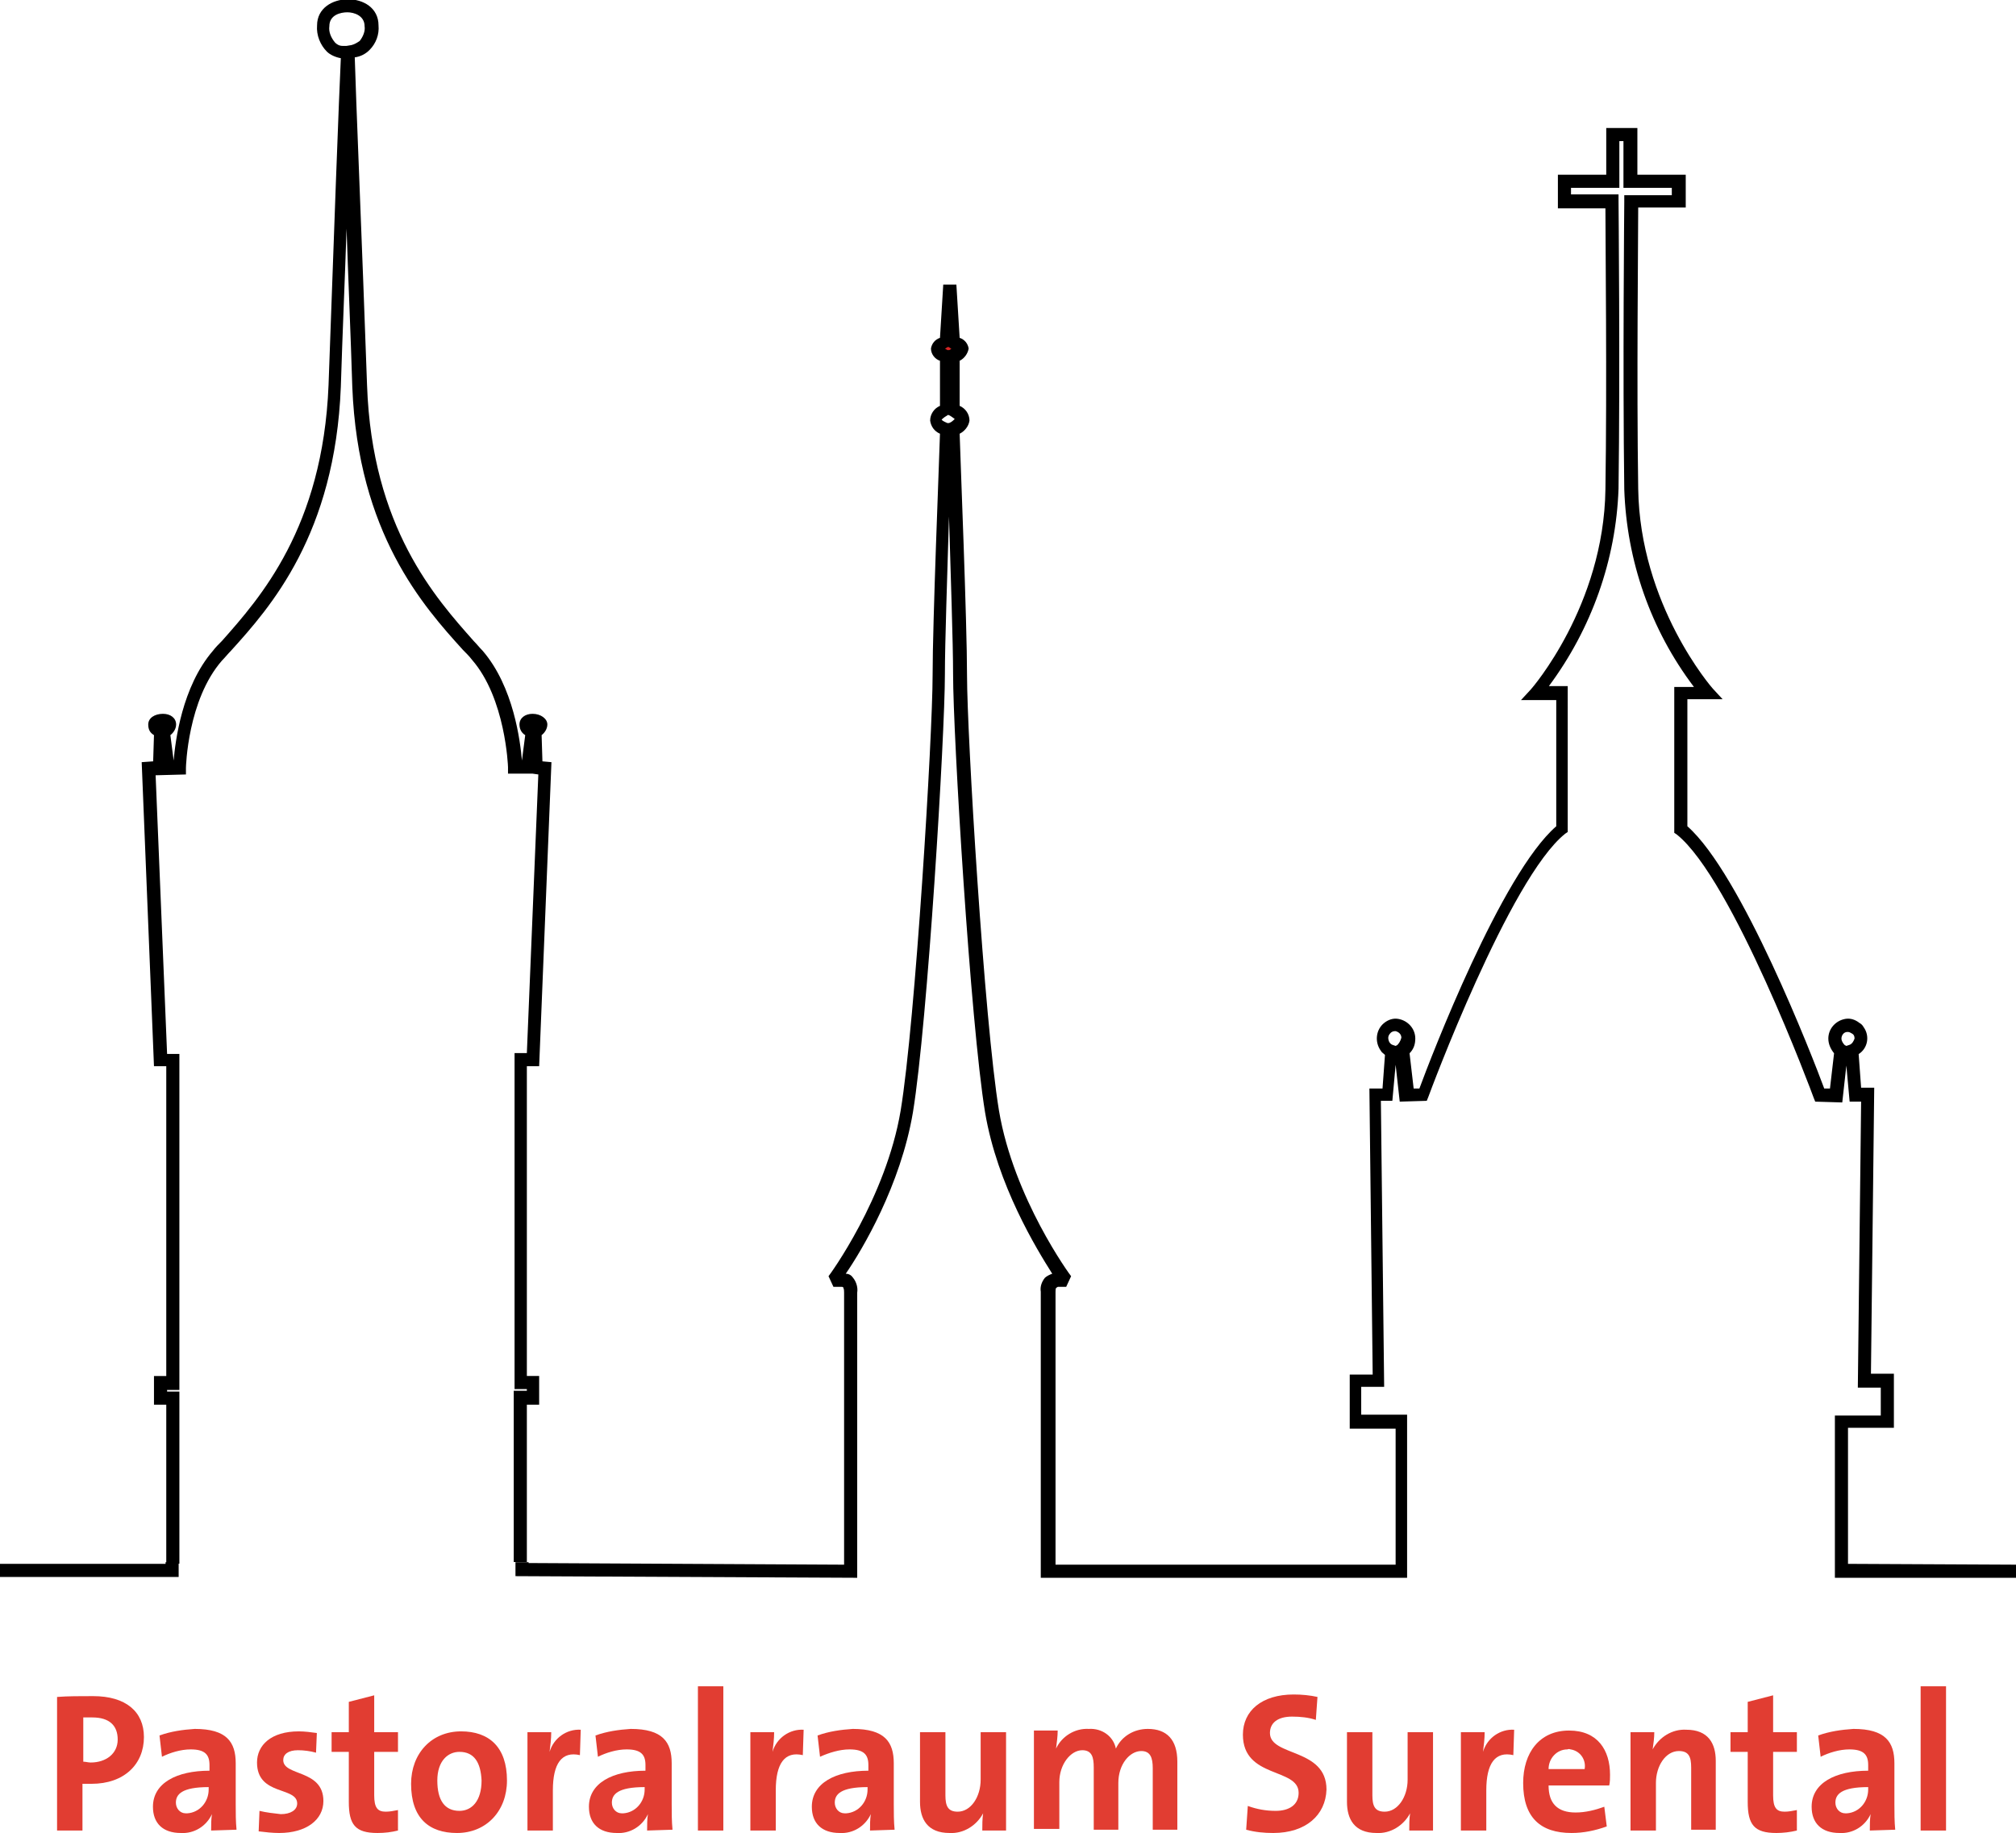 <?xml version="1.0" encoding="utf-8"?>
<!-- Generator: Adobe Illustrator 25.2.1, SVG Export Plug-In . SVG Version: 6.00 Build 0)  -->
<svg version="1.1" id="Layer_1" xmlns="http://www.w3.org/2000/svg" xmlns:xlink="http://www.w3.org/1999/xlink" x="0px" y="0px"
	 viewBox="0 0 246 223.7" style="enable-background:new 0 0 246 223.7;" xml:space="preserve">
<style type="text/css">
	.st0{fill:#E13D32;}
	.st1{fill:#D72524;}
</style>
<g id="Gruppe_1" transform="translate(-122.537 -280.638)">
	<path id="Pfad_1" class="st0" d="M133.7,498.3c-0.4,0-0.7,0-1.1,0v5.7h-3.1v-16.3c1.3-0.1,2.8-0.1,4.4-0.1c4,0,6.2,1.9,6.2,5
		C140.1,495.9,137.7,498.3,133.7,498.3z M133.8,490.2c-0.4,0-0.7,0-1.1,0v5.4c0.3,0,0.6,0.1,0.9,0.1c1.9,0,3.3-1.1,3.3-2.8
		C136.9,491.2,135.9,490.2,133.8,490.2z"/>
	<path id="Pfad_2" class="st0" d="M148.3,504c0-0.7,0-1.4,0.1-2l0,0c-0.7,1.5-2.2,2.4-3.8,2.3c-2.2,0-3.4-1.2-3.4-3.2
		c0-2.9,2.9-4.4,6.9-4.4v-0.7c0-1.3-0.6-1.9-2.3-1.9c-1.2,0-2.5,0.4-3.5,0.9l-0.3-2.6c1.4-0.5,2.8-0.7,4.3-0.8c3.9,0,5,1.6,5,4.2v5
		c0,1,0,2.1,0.1,3.1L148.3,504z M148,498.7c-3.3,0-4,0.9-4,1.9c0,0.7,0.5,1.3,1.2,1.3c0.1,0,0.1,0,0.2,0c1.5-0.1,2.6-1.4,2.6-2.9
		V498.7z"/>
	<path id="Pfad_3" class="st0" d="M156.6,504.3c-0.8,0-1.7-0.1-2.5-0.2l0.1-2.5c0.8,0.2,1.7,0.3,2.6,0.4c1.2,0,2-0.5,2-1.3
		c0-2.1-4.9-0.9-4.9-5c0-2.1,1.7-3.8,5.1-3.8c0.7,0,1.5,0.1,2.2,0.2l-0.1,2.4c-0.7-0.2-1.5-0.3-2.2-0.3c-1.2,0-1.8,0.5-1.8,1.2
		c0,2,4.9,1.1,4.9,5C162,502.7,159.9,504.3,156.6,504.3z"/>
	<path id="Pfad_4" class="st0" d="M168.6,504.3c-2.7,0-3.5-1-3.5-3.8v-6.1h-2.1V492h2.1v-3.7l3.1-0.8v4.5h2.9v2.4h-2.9v5.3
		c0,1.5,0.4,2,1.4,2c0.5,0,1-0.1,1.5-0.2v2.5C170.3,504.2,169.5,504.3,168.6,504.3z"/>
	<path id="Pfad_5" class="st0" d="M178.3,504.3c-3.4,0-5.6-1.8-5.6-6c0-3.7,2.5-6.4,6.1-6.4c3.4,0,5.6,1.9,5.6,6
		C184.4,501.6,181.9,504.3,178.3,504.3z M178.6,494.4c-1.4,0-2.7,1.1-2.7,3.5s0.9,3.7,2.7,3.7c1.5,0,2.7-1.2,2.7-3.7
		C181.2,495.7,180.4,494.4,178.6,494.4z"/>
	<path id="Pfad_6" class="st0" d="M193.3,494.8c-2.2-0.5-3.3,1-3.3,4.3v4.9h-3.1v-12h2.9c0,0.8-0.1,1.6-0.2,2.4h0
		c0.5-1.7,2.1-2.8,3.8-2.7L193.3,494.8z"/>
	<path id="Pfad_7" class="st0" d="M201.5,504c0-0.7,0-1.4,0.1-2l0,0c-0.7,1.5-2.2,2.4-3.8,2.3c-2.2,0-3.4-1.2-3.4-3.2
		c0-2.9,2.9-4.4,6.9-4.4v-0.7c0-1.3-0.6-1.9-2.3-1.9c-1.2,0-2.5,0.4-3.5,0.9l-0.3-2.6c1.4-0.5,2.8-0.7,4.3-0.8c3.9,0,5,1.6,5,4.2v5
		c0,1,0,2.1,0.1,3.1L201.5,504z M201.2,498.7c-3.3,0-4,0.9-4,1.9c0,0.7,0.5,1.3,1.2,1.3c0.1,0,0.1,0,0.2,0c1.5-0.1,2.6-1.4,2.6-2.9
		V498.7z"/>
	<path id="Pfad_8" class="st0" d="M207.7,504v-17.6h3.1V504L207.7,504z"/>
	<path id="Pfad_9" class="st0" d="M220.5,494.8c-2.2-0.5-3.3,1-3.3,4.3v4.9h-3.1v-12h2.9c0,0.8-0.1,1.6-0.2,2.4h0
		c0.5-1.7,2.1-2.8,3.8-2.7L220.5,494.8z"/>
	<path id="Pfad_10" class="st0" d="M228.7,504c0-0.7,0-1.4,0.1-2l0,0c-0.7,1.5-2.2,2.4-3.8,2.3c-2.2,0-3.4-1.2-3.4-3.2
		c0-2.9,2.9-4.4,6.9-4.4v-0.7c0-1.3-0.6-1.9-2.3-1.9c-1.2,0-2.5,0.4-3.6,0.9l-0.3-2.6c1.4-0.5,2.8-0.7,4.3-0.8c3.9,0,5,1.6,5,4.2v5
		c0,1,0,2.1,0.1,3.1L228.7,504z M228.4,498.7c-3.3,0-4,0.9-4,1.9c0,0.7,0.5,1.3,1.2,1.3c0.1,0,0.1,0,0.2,0c1.5-0.1,2.6-1.4,2.6-2.9
		V498.7z"/>
	<path id="Pfad_11" class="st0" d="M242.4,504c0-0.7,0-1.4,0.1-2.1l0,0c-0.8,1.5-2.4,2.5-4.1,2.4c-2.7,0-3.6-1.7-3.6-3.8V492h3.1
		v7.7c0,1.3,0.3,2,1.5,2c1.6,0,2.8-1.8,2.8-3.9V492h3.1v12L242.4,504z"/>
	<path id="Pfad_12" class="st0" d="M263.2,504v-7.6c0-1.3-0.3-2.1-1.4-2.1c-1.4,0-2.8,1.6-2.8,3.9v5.7h-3v-7.6
		c0-1.2-0.2-2.1-1.4-2.1c-1.4,0-2.8,1.7-2.8,3.9v5.7h-3.1v-12h2.9c0,0.7-0.1,1.4-0.2,2.2h0c0.7-1.5,2.3-2.5,4-2.4
		c1.6-0.1,3,0.9,3.3,2.4c0.7-1.5,2.2-2.4,3.9-2.4c2.3,0,3.6,1.3,3.6,4v8.3H263.2z"/>
	<path id="Pfad_13" class="st0" d="M277.9,504.3c-1.1,0-2.2-0.1-3.3-0.4l0.2-2.9c1.1,0.4,2.2,0.6,3.4,0.6c1.6,0,2.8-0.7,2.8-2.2
		c0-3.1-6.8-1.7-6.8-7.1c0-2.9,2.3-4.9,6.2-4.9c1,0,2,0.1,2.9,0.3l-0.2,2.8c-0.9-0.3-1.9-0.4-2.9-0.4c-1.8,0-2.7,0.8-2.7,2
		c0,2.9,6.9,1.8,6.9,6.9C284.3,502.1,281.9,504.3,277.9,504.3z"/>
	<path id="Pfad_14" class="st0" d="M294.5,504c0-0.7,0-1.4,0.1-2.1l0,0c-0.8,1.5-2.4,2.5-4.1,2.4c-2.7,0-3.6-1.7-3.6-3.8V492h3.1
		v7.7c0,1.3,0.3,2,1.5,2c1.6,0,2.8-1.8,2.8-3.9V492h3.1v12L294.5,504z"/>
	<path id="Pfad_15" class="st0" d="M307.2,494.8c-2.2-0.5-3.3,1-3.3,4.3v4.9h-3.1v-12h2.9c0,0.8-0.1,1.6-0.2,2.4h0
		c0.5-1.7,2.1-2.8,3.8-2.7L307.2,494.8z"/>
	<path id="Pfad_16" class="st0" d="M318.9,498.5h-7.4c0,2.2,1.1,3.3,3.3,3.3c1.2,0,2.4-0.3,3.5-0.7l0.3,2.4
		c-1.4,0.5-2.8,0.8-4.3,0.8c-3.8,0-5.9-1.9-5.9-6.1c0-3.7,2-6.4,5.6-6.4c3.5,0,5,2.4,5,5.4C319,497.6,319,498.1,318.9,498.5z
		 M313.8,494.1c-1.3,0-2.3,1.1-2.3,2.4h4.4c0.2-1.1-0.5-2.2-1.7-2.4C314.1,494.1,314,494,313.8,494.1L313.8,494.1z"/>
	<path id="Pfad_17" class="st0" d="M328.9,504v-7.7c0-1.3-0.3-2-1.5-2c-1.6,0-2.8,1.8-2.8,3.9v5.8h-3.1v-12h2.9
		c0,0.7-0.1,1.4-0.2,2.1l0,0c0.8-1.5,2.4-2.5,4.1-2.4c2.7,0,3.6,1.7,3.6,3.8v8.4H328.9z"/>
	<path id="Pfad_18" class="st0" d="M339.3,504.3c-2.7,0-3.5-1-3.5-3.8v-6.1h-2.1V492h2.1v-3.7l3.1-0.8v4.5h2.9v2.4h-2.9v5.3
		c0,1.5,0.4,2,1.4,2c0.5,0,1-0.1,1.5-0.2v2.5C341,504.2,340.1,504.3,339.3,504.3z"/>
	<path id="Pfad_19" class="st0" d="M350.7,504c0-0.7,0-1.4,0.1-2l0,0c-0.7,1.5-2.2,2.4-3.8,2.3c-2.2,0-3.4-1.2-3.4-3.2
		c0-2.9,2.9-4.4,6.9-4.4v-0.7c0-1.3-0.6-1.9-2.3-1.9c-1.2,0-2.5,0.4-3.5,0.9l-0.3-2.6c1.4-0.5,2.8-0.7,4.3-0.8c3.9,0,5,1.6,5,4.2v5
		c0,1,0,2.1,0.1,3.1L350.7,504z M350.5,498.7c-3.3,0-4,0.9-4,1.9c0,0.7,0.5,1.3,1.2,1.3c0.1,0,0.1,0,0.2,0c1.5-0.1,2.6-1.4,2.6-2.9
		V498.7z"/>
	<path id="Pfad_20" class="st0" d="M356.9,504v-17.6h3.1V504L356.9,504z"/>
	<g id="Gruppe_1-2" transform="translate(122.537 296.26)">
		<path id="Pfad_21" d="M20.2,175v0.2H0v1.6h21.8V175L20.2,175z"/>
		<path id="Pfad_22" d="M225.5,175.2v-16.6h5.6v-6.6h-2.8l0.4-34.9h-1.6l-0.3-4.1c1.1-0.7,1.4-2.2,0.6-3.3c-0.1-0.2-0.3-0.4-0.5-0.5
			c-0.5-0.4-1.1-0.6-1.7-0.5c-1.2,0.2-2.1,1.2-2.1,2.4c0,0.7,0.3,1.3,0.7,1.8l-0.5,4.3l-0.7,0c-1.4-3.8-10.1-26.2-16.7-32V69.7h4.3
			l-1.2-1.3c-0.1-0.1-8.9-10.2-9.1-24.4c-0.2-12.8,0-30.4,0-34.3h5.8V5.7h-5.9V0h-3.8v5.7h-5.9v4.1h5.8c0,3.9,0.2,21.4,0,34.3
			c-0.2,14.2-9,24.3-9.1,24.4l-1.2,1.3h4.3v15.4c-6.7,5.8-15.3,28.2-16.7,32l-0.7,0l-0.5-4.3c0.5-0.5,0.7-1.1,0.7-1.8
			c0-1.2-0.9-2.2-2.1-2.4c-0.6-0.1-1.2,0.1-1.7,0.5c-1,0.8-1.2,2.3-0.4,3.4c0.1,0.2,0.3,0.3,0.5,0.5l-0.3,4.1h-1.6l0.4,34.9h-2.8
			v6.6h5.6v16.6h-41.5l0-33.3c0-0.2,0-0.4,0.1-0.5c0.1,0,0.1-0.1,0.2-0.1h1l0.6-1.3c-0.1-0.1-7-9.5-8.8-20.2
			c-1.8-10.9-3.9-45.9-3.9-53.1c0-6.5-0.8-26.1-0.9-29.5c0.6-0.3,1.1-0.9,1.2-1.6c0-0.8-0.5-1.5-1.2-1.8v-5.5c0.6-0.3,1-0.9,1.1-1.5
			c-0.1-0.6-0.5-1.1-1.1-1.3l-0.4-6.5h-1.6l-0.4,6.5c-0.6,0.2-1,0.7-1.1,1.3c0,0.7,0.5,1.3,1.1,1.5v5.5c-0.7,0.3-1.2,1-1.2,1.8
			c0.1,0.7,0.5,1.3,1.2,1.6c-0.1,3.4-0.9,23-0.9,29.5c0,7.3-2.1,42.2-3.9,53.1c-1.8,10.7-8.7,20.1-8.8,20.2l0.6,1.3h1
			c0.1,0,0.2,0,0.2,0.1c0.1,0.2,0.1,0.4,0.1,0.6v33.2l-38.5-0.2V175h-1.6v1.7l41.7,0.2l0-34.8c0.1-0.6-0.1-1.3-0.5-1.8
			c-0.2-0.3-0.5-0.5-0.9-0.5c2-2.9,6.7-10.8,8.2-19.7c1.8-11,3.9-46.1,3.9-53.4c0-3.9,0.3-12.3,0.5-19.3c0.2,7,0.5,15.4,0.5,19.3
			c0,7.3,2.1,42.4,3.9,53.4c1.5,8.9,6.3,16.7,8.2,19.7c-0.3,0.1-0.7,0.3-0.9,0.5c-0.4,0.5-0.6,1.1-0.5,1.7v34.9h44.7V157h-5.6v-3.4
			h2.8l-0.4-34.9h1.4l0.4-4.4l0.5,4.5l3.3-0.1l0.2-0.5c0.1-0.3,9.9-26.7,16.7-32.1l0.3-0.2V68.1H189c5.2-7,8.2-15.4,8.5-24.1
			c0.2-14.5,0-34.9,0-35.1l0-0.8h-5.8V7.3h5.9V1.6h0.5v5.7h5.9v0.9h-5.8l0,0.8c0,0.2-0.2,20.6,0,35.1c0.3,8.7,3.2,17.1,8.5,24.1
			h-2.4v17.8l0.3,0.2c6.8,5.4,16.6,31.8,16.7,32.1l0.2,0.5l3.3,0.1l0.5-4.5l0.4,4.4h1.4l-0.4,34.9h2.8v3.4h-5.6v19.8H246v-1.6
			L225.5,175.2z M115.8,36l-0.1,0l-0.1,0c-0.2-0.1-0.5-0.2-0.7-0.4c0,0,0.1-0.2,0.8-0.6l0,0l0,0c0.3,0.1,0.5,0.3,0.8,0.5
			C116.3,35.7,116.1,35.9,115.8,36z M170.5,111.9l-0.2,0.1l-0.3-0.1c-0.4-0.1-0.6-0.5-0.6-0.9c0-0.2,0.1-0.4,0.3-0.6
			c0.1-0.1,0.3-0.2,0.5-0.2h0.1c0.4,0.1,0.7,0.4,0.7,0.8C170.9,111.4,170.7,111.7,170.5,111.9L170.5,111.9z M225.6,111.9l-0.3,0.1
			l-0.2-0.1c-0.2-0.2-0.4-0.5-0.4-0.8c0-0.4,0.3-0.8,0.7-0.8h0.1c0.2,0,0.3,0.1,0.5,0.2c0.2,0.1,0.3,0.3,0.3,0.6
			C226.2,111.4,226,111.8,225.6,111.9L225.6,111.9z"/>
		<path id="Pfad_23" class="st1" d="M115.3,26.9c0.1,0.1,0.2,0.1,0.3,0.2l0.1,0l0.1,0c0.1,0,0.2-0.1,0.3-0.2c-0.1,0-0.1,0-0.2-0.1
			l-0.2-0.1l-0.2,0.1C115.4,26.9,115.4,26.9,115.3,26.9z"/>
	</g>
	<g id="Gruppe_2" transform="translate(139.826 280.638)">
		<path id="Pfad_24" d="M4.6,190.8H3v-19.4H1.5v-3.5H3v-37.8H1.5L0,93l1.4-0.1l0.1-3.2C1,89.4,0.8,89,0.8,88.4
			c0-0.8,0.8-1.3,1.8-1.3c0.9,0,1.6,0.5,1.6,1.3c0,0.5-0.3,1-0.7,1.3l0.4,3.1c0.2-2.3,1-9,4.8-13.4c0.3-0.4,0.7-0.8,1.1-1.2
			c4.6-5.2,12.3-13.8,13-31.2c0.6-17,1.3-35.9,1.5-39.9c-0.6-0.1-1.3-0.4-1.7-0.8c-0.8-0.8-1.3-2-1.2-3.2c0-4.2,7.5-4.3,7.5,0
			c0.1,1.1-0.3,2.2-1.1,3c-0.5,0.5-1.1,0.8-1.8,0.9c0.1,4,0.9,22.9,1.5,40c0.6,17.4,8.4,26,13,31.2c0.4,0.4,0.7,0.8,1.1,1.2
			c3.8,4.4,4.6,11.1,4.8,13.4h0l0.4-3.1c-0.5-0.3-0.7-0.8-0.7-1.3c0-0.8,0.7-1.3,1.6-1.3c1,0,1.8,0.6,1.8,1.3c0,0.5-0.3,1-0.7,1.3
			l0.1,3.2L50,93l-1.5,37.1h-1.5v37.8h1.5v3.5h-1.5v19.2h-1.6v-20.9H47v-0.2h-1.5v-41H47l1.4-34l-0.7-0.1v0h-3l0-0.8
			c0-0.1-0.3-8.4-4.4-13.1c-0.3-0.4-0.7-0.8-1.1-1.2C34.4,74,26.4,65.1,25.7,47.2C25.5,40.7,25.2,34,25,27.9
			c-0.2,6.1-0.5,12.8-0.7,19.3c-0.7,18-8.6,26.9-13.4,32.2c-0.4,0.4-0.7,0.8-1.1,1.2c-4.2,4.8-4.4,13-4.4,13.1l0,0.8l-3.7,0.1
			l1.4,34h1.5v41H3.1v0.2h1.5L4.6,190.8z M24.5,5.6l0.5,0l0.6-0.1c0.4-0.1,0.7-0.3,1-0.5c0.4-0.5,0.7-1.2,0.6-1.8
			c0-1.3-1.3-1.7-2.1-1.7c-0.8,0-2.2,0.3-2.2,1.7c-0.1,0.7,0.2,1.4,0.7,2C23.8,5.4,24.1,5.6,24.5,5.6L24.5,5.6z"/>
	</g>
</g>
</svg>
